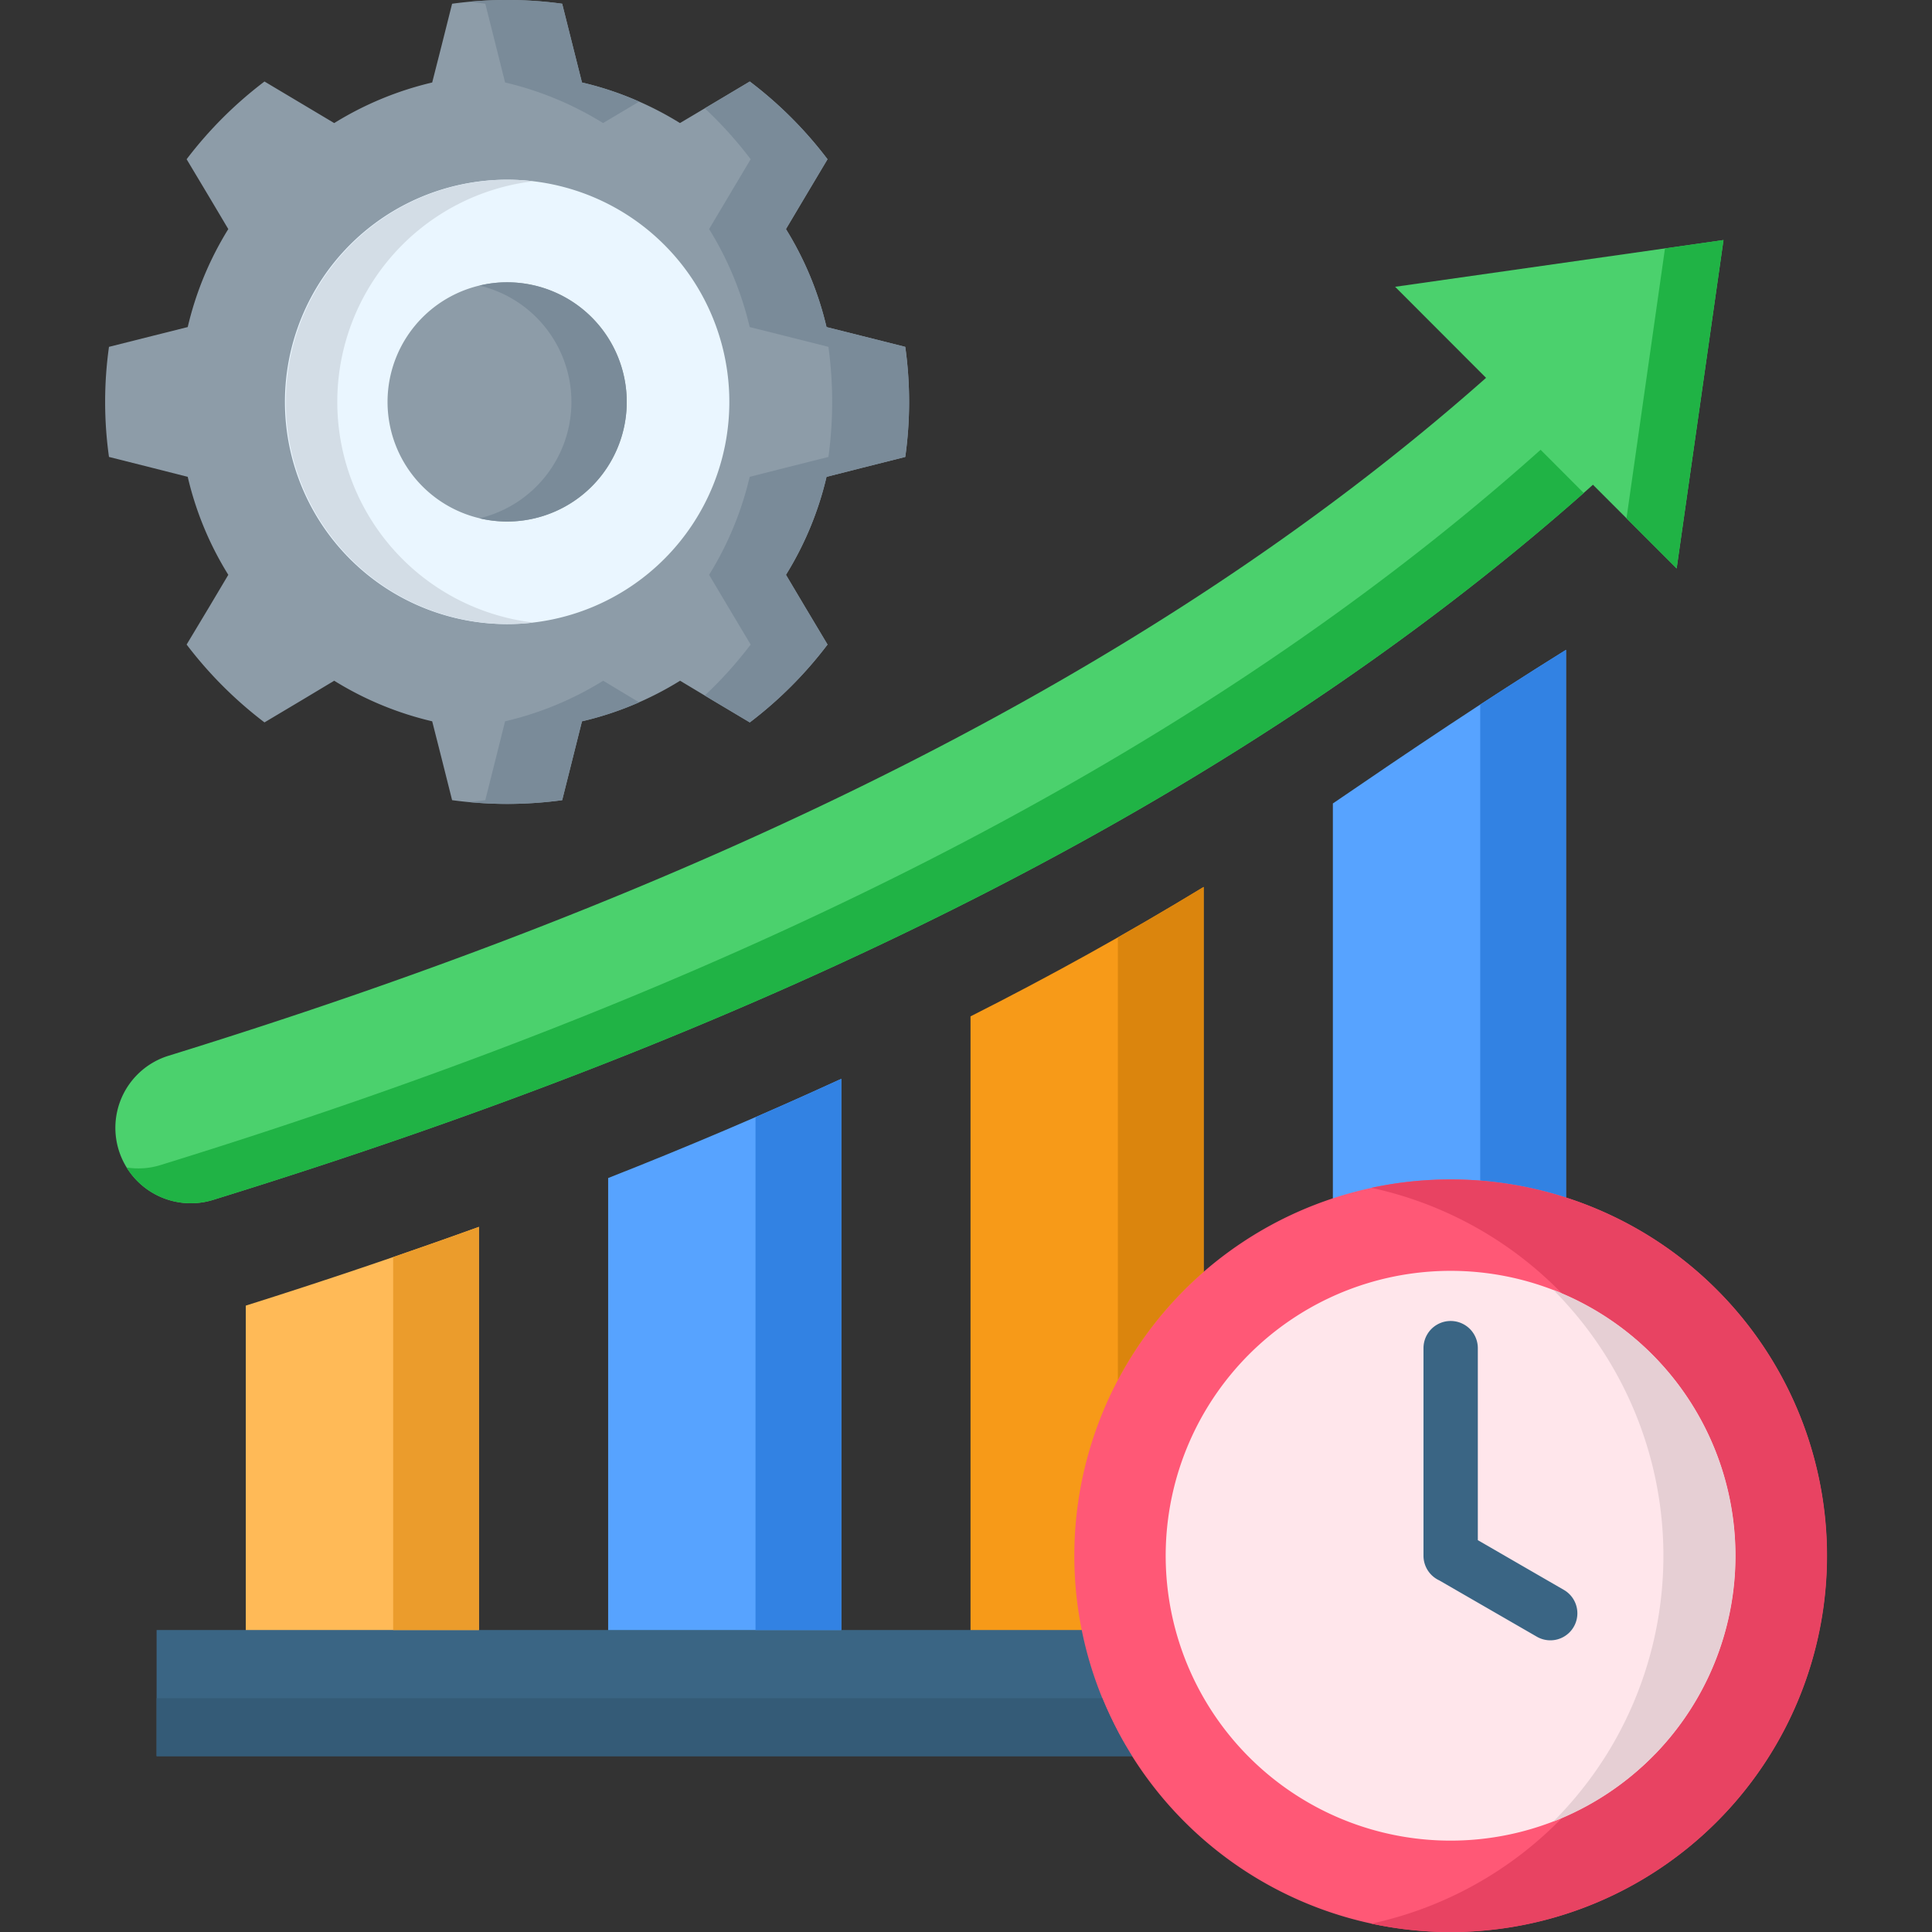 <svg id="Layer_1" viewBox="0 0 512 512" xmlns="http://www.w3.org/2000/svg" data-name="Layer 1"><rect x="0" y="0" width="512" height="512" fill="#333333" stroke="none"/><path d="m222.951 285.9v173.437h-61.785v-147.148q31.257-12.284 61.785-26.287z" fill="#57a3ff" fill-rule="evenodd"/><path d="m318.98 235.046v224.291h-61.78v-189.989q31.607-15.955 61.785-34.3z" fill="#f79a18" fill-rule="evenodd"/><path d="m415.009 172.211v287.126h-61.785v-246.412c21.188-14.484 39.927-27.1 61.785-40.714z" fill="#57a3ff" fill-rule="evenodd"/><path d="m126.922 325.129v134.208h-61.785v-113.337q31.082-9.792 61.785-20.867z" fill="#ffba57" fill-rule="evenodd"/><path d="m56.452 317.989a19.99 19.99 0 1 1 -11.774-38.208c66.885-20.692 133.071-45.639 195.526-77.347 54.936-27.891 107.424-61.378 153.618-102.3l-24.1-24.131 87.023-12.386-12.415 87.024-22.179-22.179c-49.197 43.953-105.151 79.829-163.878 109.644-64.5 32.757-132.779 58.521-201.821 79.883z" fill="#4bd16d" fill-rule="evenodd"/><path d="m219.046 126.368a86.87 86.87 0 0 1 -10.755 25.967l4.955 8.335 6.062 10.143a107.1 107.1 0 0 1 -20.6 20.633l-10.171-6.061-8.306-4.984a86.618 86.618 0 0 1 -26 10.754l-2.36 9.413-2.885 11.483a107.845 107.845 0 0 1 -29.173 0l-2.886-11.483-2.39-9.413a86.777 86.777 0 0 1 -25.969-10.755l-8.306 4.984-10.171 6.061a108.107 108.107 0 0 1 -20.634-20.633l6.091-10.143 4.955-8.335a86.122 86.122 0 0 1 -10.754-25.967l-9.414-2.39-11.453-2.885a104.807 104.807 0 0 1 0-29.173l11.453-2.885 9.414-2.361a86.868 86.868 0 0 1 10.751-25.966l-4.955-8.336-6.088-10.171a107.107 107.107 0 0 1 20.634-20.6l10.171 6.062 8.306 4.954a87.219 87.219 0 0 1 25.967-10.754l2.39-9.384 2.886-11.487a107.845 107.845 0 0 1 29.173 0l2.885 11.483 2.36 9.384a86.889 86.889 0 0 1 25.971 10.754l8.335-4.954 10.165-6.058a106.119 106.119 0 0 1 20.6 20.605l-6.062 10.17-4.955 8.336a86.87 86.87 0 0 1 10.755 25.967l9.413 2.361 11.454 2.885a104.807 104.807 0 0 1 0 29.173l-11.454 2.885z" fill="#8d9ca8" fill-rule="evenodd"/><path d="m193.282 106.521a58.885 58.885 0 1 1 -58.9-58.9 58.881 58.881 0 0 1 58.9 58.9z" fill="#eaf6ff" fill-rule="evenodd"/><path d="m166.091 106.521a31.694 31.694 0 1 1 -31.709-31.708 31.7 31.7 0 0 1 31.709 31.708z" fill="#8d9ca8" fill-rule="evenodd"/><path d="m41.501 431.971h397.173v33.428h-397.173z" fill="#3a6584"/><path d="m484.138 412.27a99.716 99.716 0 1 1 -99.7-99.7 99.7 99.7 0 0 1 99.7 99.7z" fill="#ff5876" fill-rule="evenodd"/><path d="m459.92 412.27a75.5 75.5 0 1 1 -75.483-75.483 75.485 75.485 0 0 1 75.483 75.483z" fill="#ffe6eb" fill-rule="evenodd"/><path d="m377.239 357.275a7.2 7.2 0 1 1 14.4 0v50.885l22.79 13.173a7.161 7.161 0 1 1 -7.14 12.416l-25.851-14.922a7.205 7.205 0 0 1 -4.2-6.557z" fill="#3a6584"/><g fill-rule="evenodd"><path d="m159.854 180.4a86.623 86.623 0 0 1 -26 10.754l-2.361 9.413-2.885 11.483c-1.457.175-2.914.35-4.4.5 3.352.321 6.762.5 10.171.5a109.731 109.731 0 0 0 14.6-.991l2.885-11.483 2.36-9.413a85.553 85.553 0 0 0 15.155-5.042l-1.224-.728zm-26-158.543a86.894 86.894 0 0 1 25.967 10.754l8.335-4.954 1.224-.729a83.42 83.42 0 0 0 -15.155-5.071l-2.36-9.384-2.881-11.482a105.075 105.075 0 0 0 -14.602-.991c-3.409 0-6.819.146-10.171.466 1.487.146 2.944.321 4.4.525l2.889 11.483zm65.078 148.955a106.8 106.8 0 0 1 -12.153 13.493l1.749 1.079 10.171 6.061a107.1 107.1 0 0 0 20.6-20.633l-6.062-10.143-4.955-8.335a86.87 86.87 0 0 0 10.755-25.967l9.413-2.39 11.454-2.885a104.807 104.807 0 0 0 0-29.173l-11.454-2.885-9.413-2.361a86.87 86.87 0 0 0 -10.755-25.967l4.955-8.336 6.062-10.17a106.119 106.119 0 0 0 -20.6-20.6l-10.171 6.062-1.749 1.049a106.744 106.744 0 0 1 12.157 13.489l-6.062 10.17-4.954 8.336a86.894 86.894 0 0 1 10.754 25.967l9.413 2.361 11.454 2.885a107.845 107.845 0 0 1 0 29.173l-11.454 2.885-9.413 2.39a86.894 86.894 0 0 1 -10.754 25.967l4.954 8.335z" fill="#7a8b99"/><path d="m89.384 106.521a58.9 58.9 0 0 1 51.964-58.492 61.3 61.3 0 0 0 -6.966-.408 58.886 58.886 0 0 0 0 117.771 61.3 61.3 0 0 0 6.966-.408 58.9 58.9 0 0 1 -51.964-58.463z" fill="#d3dde6"/><path d="m151.432 106.521a31.722 31.722 0 0 1 -24.365 30.834 31.7 31.7 0 1 0 7.315-62.542 30.46 30.46 0 0 0 -7.315.874 31.7 31.7 0 0 1 24.365 30.834z" fill="#7a8b99"/><path d="m244.372 228.867c-64.496 32.733-132.751 58.521-201.822 79.883a19.812 19.812 0 0 1 -9 .642 20.033 20.033 0 0 0 22.907 8.6c69.042-21.362 137.326-47.126 201.821-79.883 57.734-29.319 112.816-64.525 161.428-107.454l-11.429-11.455c-49.195 43.949-105.18 79.825-163.9 109.668zm196.867-163.031-10.2 71.519 13.29 13.29 12.415-87.024z" fill="#20b345"/><path d="m392.277 186.725v126.135a99.48 99.48 0 0 1 22.732 4.488v-145.137c-7.9 4.925-15.388 9.7-22.732 14.514z" fill="#3282e3"/><path d="m296.248 248.423v117.277a100.078 100.078 0 0 1 22.732-28.649v-102q-11.279 6.863-22.732 13.377z" fill="#db850d"/><path d="m104.189 333.144v98.827h22.733v-106.842c-7.549 2.74-15.126 5.392-22.733 8.015z" fill="#eb9c2c"/><path d="m200.219 296.073v135.9h22.732v-146.073q-11.322 5.2-22.732 10.171z" fill="#3282e3"/><path d="m415.009 343.228a75.554 75.554 0 0 1 23.665 121.588c-.2.175-.379.379-.583.583a76.015 76.015 0 0 1 -24.218 16.437 99.69 99.69 0 0 1 -50.449 27.949 99.737 99.737 0 1 0 28.853-196.925c-2.594-.2-5.217-.292-7.84-.292a99.625 99.625 0 0 0 -21.013 2.215 99.69 99.69 0 0 1 50.449 27.949c.378.175.757.321 1.136.5z" fill="#e84362"/><path d="m415.009 345.384a99.667 99.667 0 0 1 10.491 120.016 100.6 100.6 0 0 1 -13.843 17.312c.728-.263 1.486-.583 2.215-.875a76.015 76.015 0 0 0 24.219-16.437c.2-.2.379-.408.583-.583a75.554 75.554 0 0 0 -23.665-121.588c-.379-.175-.758-.321-1.136-.5-.729-.32-1.487-.612-2.215-.9 1.136 1.166 2.273 2.331 3.351 3.555z" fill="#e6cfd4"/><path d="m161.166 450.04h-119.666v15.36h258.507c-1.224-1.982-2.419-3.993-3.526-6.062-1.6-3.031-3.06-6.12-4.372-9.3h-130.943z" fill="#345b77"/></g></svg>